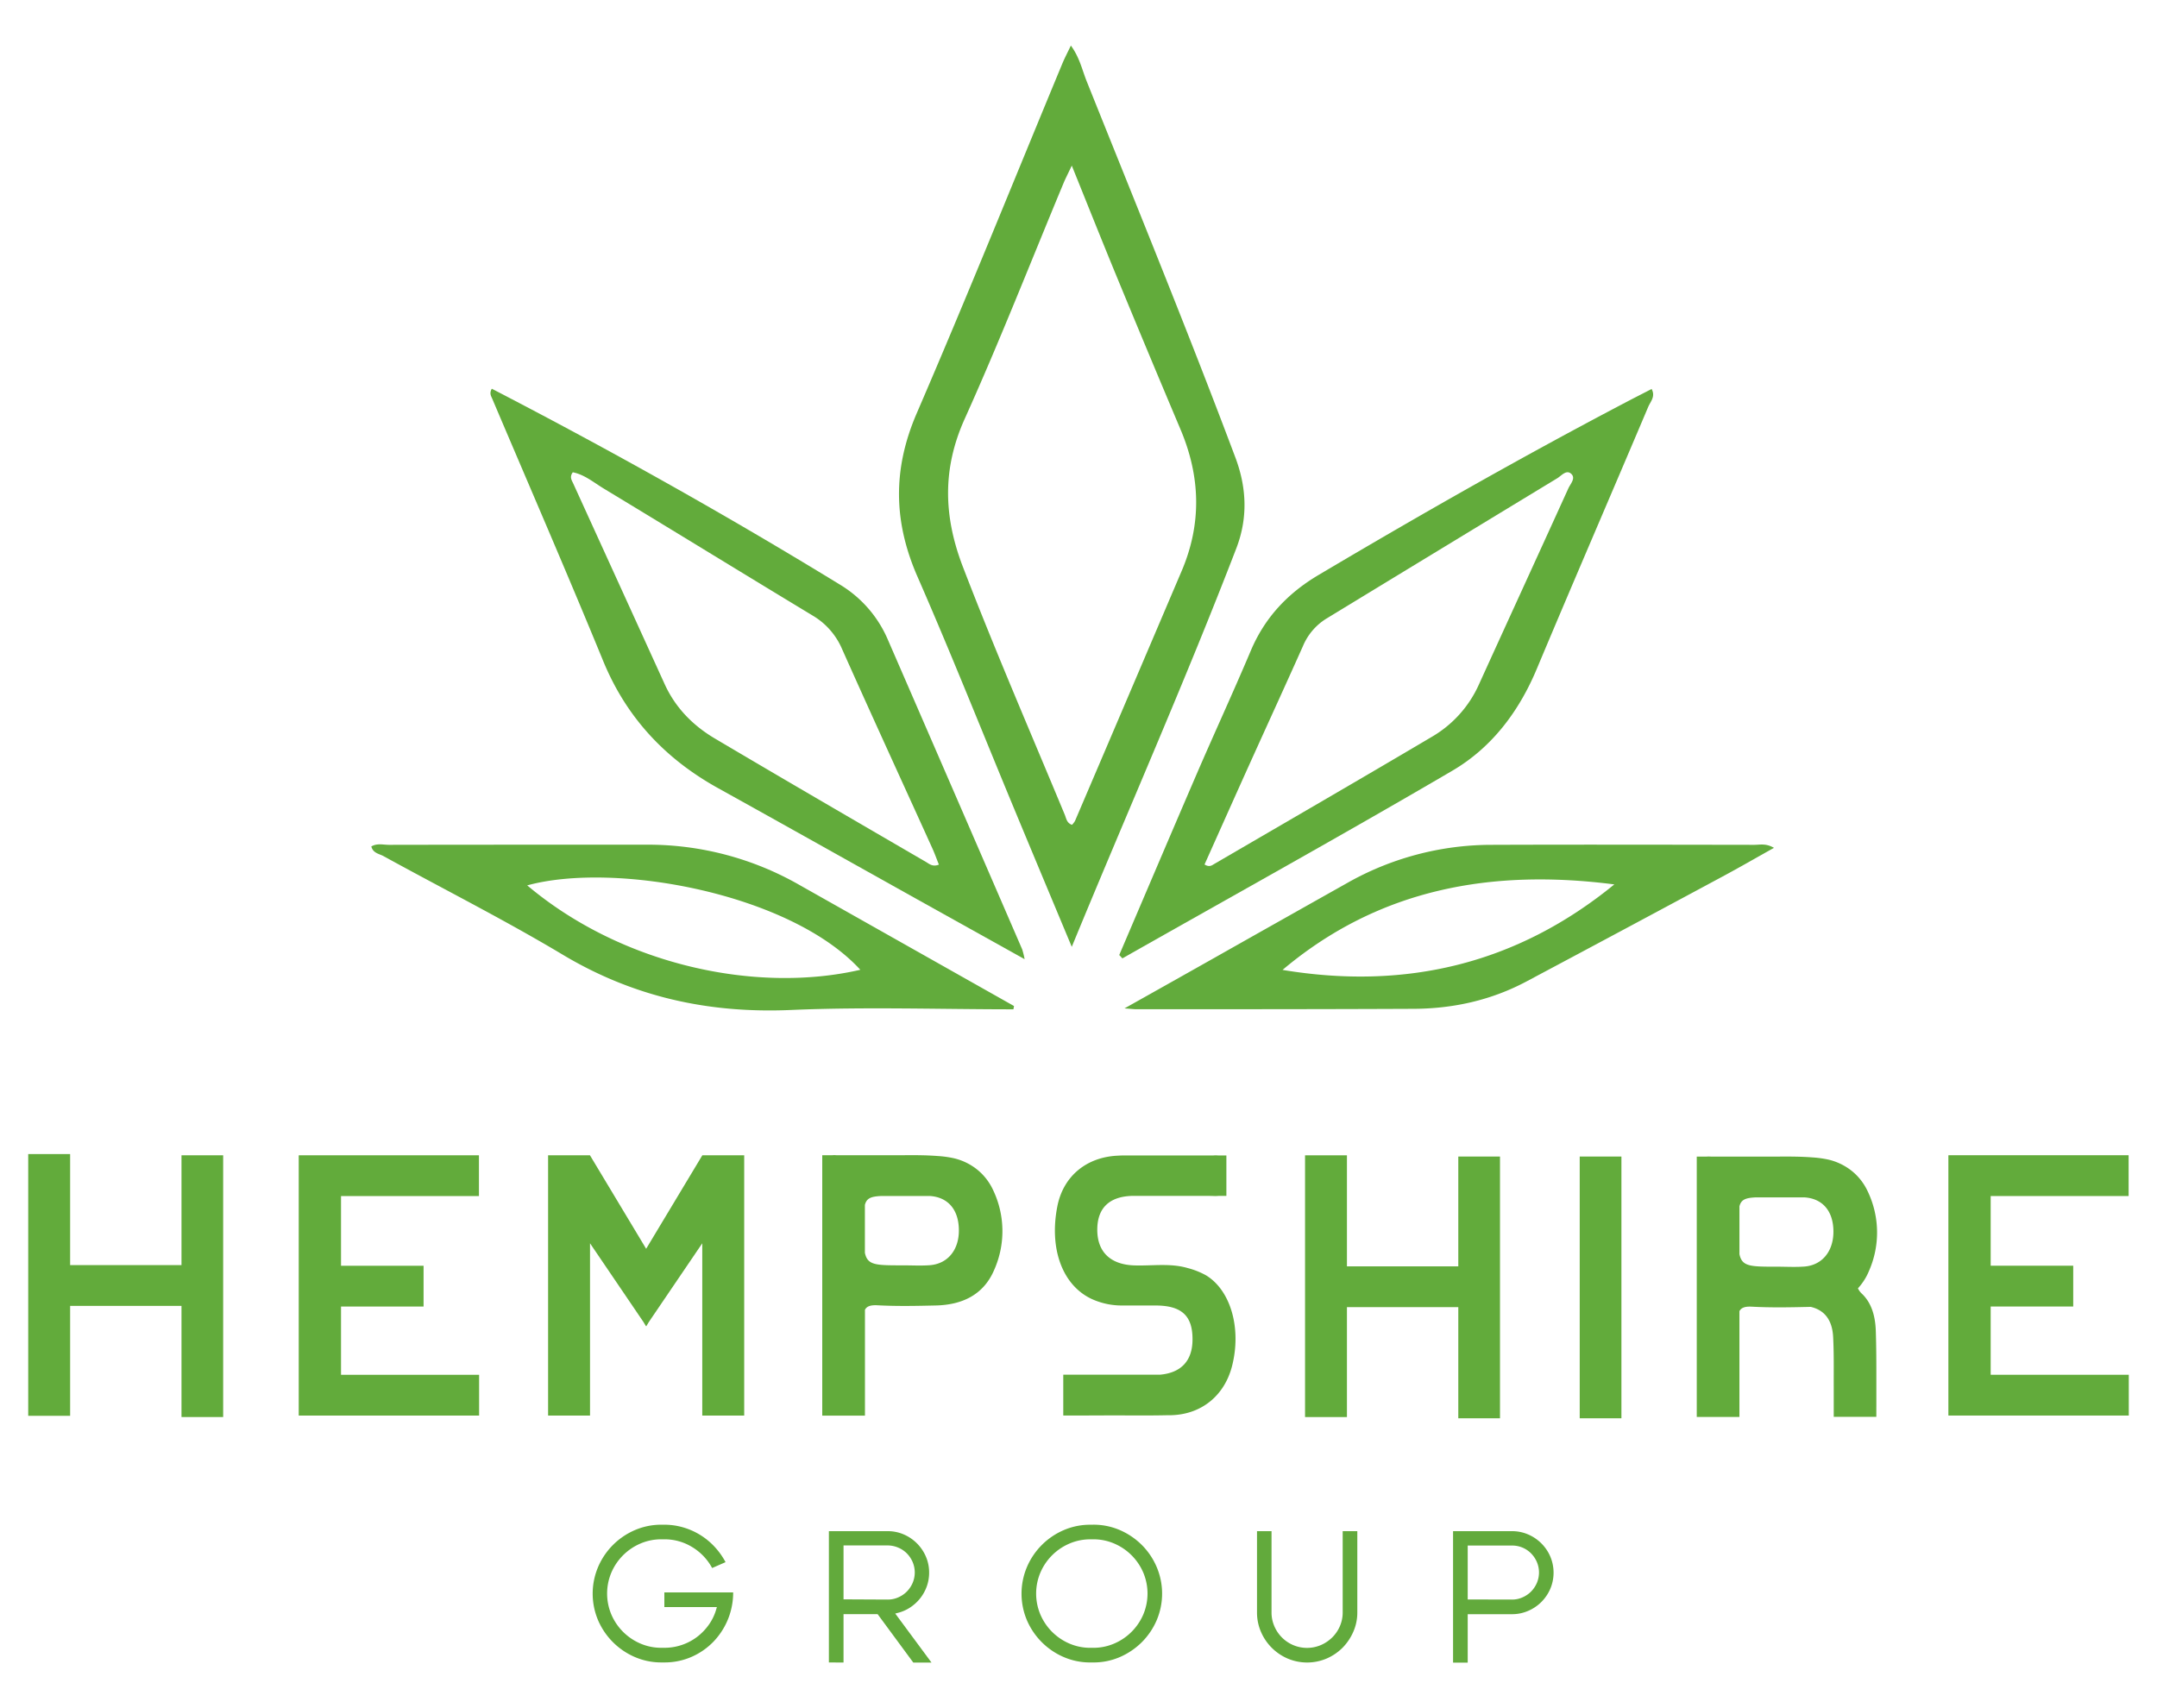 <svg viewBox="0 0 1000 792" xmlns="http://www.w3.org/2000/svg"><path d="m572.74 212.17c-22-58.55-45.67-116.39-68.92-174.42-2.13-5.32-3.31-11.13-7.36-16.62-1.58 3.32-2.86 5.74-3.91 8.25-22.46 54.11-44.33 108.48-67.55 162.26-11.17 25.85-10.84 50.21.35 75.76 15.58 35.6 29.92 71.75 44.83 107.65 8.59 20.7 17.25 41.37 26.7 64 25.95-63.09 52.65-123.35 76.31-184.86 5.31-13.84 4.87-27.84-.45-42.02zm-24.91 52.58q-24.69 58-49.44 115.89a9.18 9.18 0 0 1 -1.4 1.83c-2.46-.82-2.66-3-3.36-4.69-15.88-38.25-32.37-76.25-47.23-114.94-8.92-23.23-9.67-45.33.86-68.66 16.22-36 30.59-72.73 45.76-109.15.93-2.24 2.06-4.4 3.87-8.23 7.33 18.15 13.94 34.77 20.76 51.3q14.67 35.57 29.64 71c9.26 21.9 9.89 43.7.54 65.65z" fill="#62ab3b"/><path d="m765.7 180.37c-3 1.56-6 3.08-9 4.63-49.27 25.76-97.57 53.24-145.38 81.6-14.39 8.53-25 19.82-31.5 35.26-8.12 19.2-16.86 38.14-25.13 57.28-12 27.86-23.88 55.8-35.8 83.7l1.46 1.56c51-28.91 102.33-57.35 152.93-87 18.36-10.75 31-27.55 39.3-47.51 17-40.54 34.46-80.86 51.59-121.33 1.02-2.34 3.42-4.72 1.53-8.19zm-38.64 46.18c-13.76 30.3-27.64 60.53-41.41 90.81a53.26 53.26 0 0 1 -21.73 24.24c-33.51 19.83-67.22 39.34-100.87 58.95-1.16.68-2.3 1.73-4.62.31 7.5-16.72 15-33.57 22.61-50.39s15.42-33.86 23-50.84a27.36 27.36 0 0 1 10.77-12.71q53.51-32.6 107.06-65.1c2-1.18 4.26-4.2 6.54-2.13s-.41 4.71-1.35 6.86z" fill="#62ab3b"/><path d="m473.9 440.22q-31.23-72.17-62.58-144.28a55.1 55.1 0 0 0 -22.16-25c-52.5-32.15-106.16-62.2-161.16-90.69-1.21 2.17-.35 3.34.2 4.63 17.18 40.47 34.7 80.8 51.38 121.47 10.78 26.3 28.76 45.48 53.32 59.11 30.85 17.12 61.6 34.41 92.41 51.61 16.14 9 32.3 18 49.71 27.7a39.26 39.26 0 0 0 -1.12-4.55zm-44.72-40.6c-32.66-19-65.37-38-97.87-57.24-10.1-6-18.2-14.23-23.17-25.16q-21.18-46.53-42.4-93.05c-.69-1.51-1.8-3-.18-5.17 5.43 1.06 9.75 4.77 14.4 7.58 32.34 19.57 64.55 39.36 96.9 58.92a33.1 33.1 0 0 1 13.58 15.58c13.77 30.87 27.89 61.59 41.84 92.38 1.11 2.44 2 5 3 7.46-2.93 1.19-4.51-.37-6.1-1.3z" fill="#62ab3b"/><path d="m370.79 410.45a141.24 141.24 0 0 0 -71-18.77c-39.82 0-79.64 0-119.46.07-2.66 0-5.5-.85-8.18.75.75 3.13 3.7 3.41 5.7 4.51 27.67 15.23 55.93 29.46 83 45.66 32.87 19.67 67.76 27.31 105.85 25.66 34.31-1.49 68.75-.31 103.13-.31.09-.51.18-1 .28-1.52q-49.66-28.02-99.32-56.05zm-126.37.1c40.89-11.19 122.12 3.8 154.43 39.14-48.05 11.09-110.35-2-154.43-39.14z" fill="#62ab3c"/><path d="m813.21 391.75c-40.67-.06-81.34-.15-122 0a135.74 135.74 0 0 0 -66.93 17.86q-30.63 17.22-61.21 34.5c-13.3 7.5-26.62 15-41.74 23.48 3.33.25 4.37.39 5.42.39 42.93 0 85.86 0 128.79-.19 18.26-.1 35.78-4 52-12.61q45.57-24.26 91-48.71c7.79-4.18 15.45-8.61 23.88-13.32-3.73-2.21-6.56-1.39-9.21-1.4zm-218.62 58c45-37.94 97.35-46.91 153.82-39.65-45.14 36.9-96.68 49.15-153.82 39.64z" fill="#62ab3c"/><path d="m330.15 727.09a25.37 25.37 0 0 0 -9.23-9.7 24.36 24.36 0 0 0 -13-3.61h-1.31a24.22 24.22 0 0 0 -9.79 2 25.56 25.56 0 0 0 -13.36 13.36 25 25 0 0 0 0 19.58 25.56 25.56 0 0 0 13.36 13.36 24.22 24.22 0 0 0 9.79 2h1.39a25 25 0 0 0 15.1-5 26 26 0 0 0 5.52-5.7 23.47 23.47 0 0 0 3.48-7.31l.26-.87h-24.36v-6.79h31.9a32.83 32.83 0 0 1 -9.19 22.89 31.84 31.84 0 0 1 -10.13 7 31 31 0 0 1 -12.58 2.57h-1.31a30.72 30.72 0 0 1 -12.4-2.52 32.57 32.57 0 0 1 -17-17 31.67 31.67 0 0 1 0-24.76 32.46 32.46 0 0 1 17-17.06 30.72 30.72 0 0 1 12.4-2.52h1.31a31.18 31.18 0 0 1 8.66 1.22 32 32 0 0 1 14.62 9 33.7 33.7 0 0 1 5.09 7.14z" fill="#62aa3c"/><path d="m384.28 770.87v-60.87h27.24a18.53 18.53 0 0 1 7.48 1.52 19.57 19.57 0 0 1 10.23 10.23 18.53 18.53 0 0 1 1.52 7.48 18.88 18.88 0 0 1 -1.08 6.36 19.55 19.55 0 0 1 -3.05 5.52 19.78 19.78 0 0 1 -4.66 4.27 18.53 18.53 0 0 1 -5.92 2.56l-1 .26 16.8 22.72h-8.44l-16.54-22.45h-15.79v22.45zm27.24-29.15a11.86 11.86 0 0 0 4.87-1 12.8 12.8 0 0 0 4-2.69 13.12 13.12 0 0 0 2.7-4 12.38 12.38 0 0 0 0-9.75 13 13 0 0 0 -2.7-4 12.38 12.38 0 0 0 -4-2.66 12.51 12.51 0 0 0 -4.87-1h-20.45v25z" fill="#62aa3c"/><path d="m506.82 707a30.72 30.72 0 0 1 12.4 2.52 33 33 0 0 1 10.14 6.88 32.42 32.42 0 0 1 6.87 10.18 31.55 31.55 0 0 1 0 24.76 32.58 32.58 0 0 1 -6.87 10.14 33 33 0 0 1 -10.14 6.88 30.72 30.72 0 0 1 -12.4 2.52h-1.31a30.72 30.72 0 0 1 -12.4-2.52 32.57 32.57 0 0 1 -17-17 31.67 31.67 0 0 1 0-24.76 32.46 32.46 0 0 1 17-17.06 30.72 30.72 0 0 1 12.4-2.52zm-1.31 6.79a24.22 24.22 0 0 0 -9.79 2 25.56 25.56 0 0 0 -13.36 13.36 25 25 0 0 0 0 19.58 25.56 25.56 0 0 0 13.36 13.36 24.22 24.22 0 0 0 9.79 2h1.31a24.22 24.22 0 0 0 9.79-2 25.56 25.56 0 0 0 13.39-13.37 25 25 0 0 0 0-19.58 25.56 25.56 0 0 0 -13.36-13.36 24.22 24.22 0 0 0 -9.79-2z" fill="#62aa3c"/><path d="m589.49 710v37.68a15.86 15.86 0 0 0 1.31 6.4 16.55 16.55 0 0 0 8.74 8.75 16.4 16.4 0 0 0 12.8 0 17.3 17.3 0 0 0 5.26-3.53 16.37 16.37 0 0 0 3.57-5.22 15.86 15.86 0 0 0 1.31-6.4v-37.68h6.78v37.68a21.94 21.94 0 0 1 -1.87 9 24.33 24.33 0 0 1 -5 7.4 23.7 23.7 0 0 1 -7.4 5 23.1 23.1 0 0 1 -18 0 23.59 23.59 0 0 1 -12.4-12.4 22.4 22.4 0 0 1 -1.83-9v-37.68z" fill="#62aa3c"/><path d="m673.65 710h27.35a18.66 18.66 0 0 1 7.45 1.52 19.55 19.55 0 0 1 10.27 10.23 19.19 19.19 0 0 1 0 15 19.79 19.79 0 0 1 -4.14 6.09 19.42 19.42 0 0 1 -6.13 4.13 18.5 18.5 0 0 1 -7.45 1.53h-20.56v22.45h-6.79zm27.35 31.72a11.66 11.66 0 0 0 4.79-1 12.8 12.8 0 0 0 4-2.69 13.12 13.12 0 0 0 2.7-4 12.38 12.38 0 0 0 0-9.75 13 13 0 0 0 -2.7-4 12.28 12.28 0 0 0 -8.75-3.61h-20.6v25z" fill="#62aa3c"/><g fill="#62ab3b"><path d="m325.58 535.71v.05l-26.02 43.3-26.02-43.3v-.05h-19.44v120.7h19.44v-79.89l24.83 36.58 1.11 1.87.08-.12.08.12 1.11-1.87 24.83-36.58v79.89h19.44v-120.7z"/><path d="m84.14 535.71v50.92h-51.63v-51.49h-19.43v51.49 18.91 50.97h19.43v-50.97h51.63v51.54h19.32v-51.54-18.91-50.92z"/><path d="m732.37 536.29h19.33v121.37h-19.33z"/><path d="m676.08 536.29v50.92h-51.63v-51.49h-19.42v51.49 18.91 50.97h19.42v-50.97h51.63v51.54h19.33v-51.54-18.91-50.92z"/><path d="m559.19 591.41a35.76 35.76 0 0 0 -8.53-3.4c-8-2.36-16.29-1-24.44-1.23-11.37-.25-17.69-6.26-17.51-17 .17-10 6-15.24 17.05-15.26h30.42c2.29 0 4.59 0 6.88.08a15.43 15.43 0 0 0 2-.08h3.5v-14.08c0-.12 0-.24 0-.35v-4.31h-3.85a12.91 12.91 0 0 0 -2.18 0h-.81-29.07c-3.38 0-6.76 0-10.15 0-1.34 0-2.68 0-4 .09-14.77.56-25.47 9.51-28.26 23.27-4 19.93 2.36 37.12 16.22 43.35a33.71 33.71 0 0 0 13.94 2.87h15.26c12.11 0 17.24 4.72 17.2 15.69 0 9.93-5.25 15.55-15.15 16.4h-44.77v18.93h4.28.89 1.67l15.4-.06c8.85 0 17.7.12 26.54-.09h.28 1c14.19-.4 24.67-9.22 28.16-22.68 4.47-17.33-.47-35.1-11.97-42.14z"/><path d="m460.41 551.83a26.51 26.51 0 0 0 -7.11-9.28 27.12 27.12 0 0 0 -11-5.45 47.71 47.71 0 0 0 -7.53-1.05c-5.21-.41-10.43-.43-15.65-.38-1.93 0-3.86 0-5.78 0h-25.62a12.14 12.14 0 0 0 -1.91 0h-4.61v120.75h11.69 1 1.66 5.45v-49.07c.82-1.6 2.52-2.26 5.79-2.09 9 .49 18 .3 27.07.09 12.18-.28 22.18-4.92 27.1-16.61a44.2 44.2 0 0 0 -.55-36.91zm-29.41 34.85c-4.2.3-8.44.05-12.65.06-12.35 0-16.18 0-17.38-5.82v-22.2c.81-3.13 2.8-3.93 7.7-4.14h22.4c8.55.56 13.44 6.48 13.47 15.89.05 9.15-5.2 15.6-13.54 16.21z"/><path d="m158.1 637.5v-31.65h38.27v-18.92h-38.27v-32.31h63.94v-18.91h-83.37v.02h-.18v101.77 18.9.01h83.63v-18.91z"/><path d="m922.89 637.48v-31.65h38.27v-18.92h-38.27v-32.31h63.95v-18.92h-83.38v.03h-.18v101.77 18.9.01h83.64v-18.91z"/><path d="m869.89 651.75v-2.83-9.1c0-7.6 0-15.2-.26-22.78-.22-6.23-1.69-12.54-6.35-17.06a7.76 7.76 0 0 1 -1.92-2.59 26.94 26.94 0 0 0 5.09-8 44.18 44.18 0 0 0 -.55-36.92 26.39 26.39 0 0 0 -7.11-9.28 27.38 27.38 0 0 0 -11-5.45 50.21 50.21 0 0 0 -7.52-1.05c-5.22-.4-10.43-.42-15.66-.38-1.92 0-3.85 0-5.78 0h-25.69a15.17 15.17 0 0 0 -1.91 0h-4.6v112.17 1.41s0 .93 0 1.36v5.8h11.69 1 1.66 5.43v-49.05c.82-1.61 2.52-2.27 5.79-2.09 9 .49 18 .3 27.08.09h.19c6.45 1.51 10 6.15 10.39 14 .39 7.6.25 15.24.27 22.86v14.14h19.75v-4.35c.01-.28.01-.58.01-.9zm-63.47-92.39c.81-3.13 2.81-3.93 7.71-4.14h22.4c8.55.55 13.44 6.48 13.46 15.88 0 9.15-5.23 15.6-13.54 16.21-4.19.31-8.43.05-12.65.06-12.34 0-16.18 0-17.38-5.81z"/></g></svg>